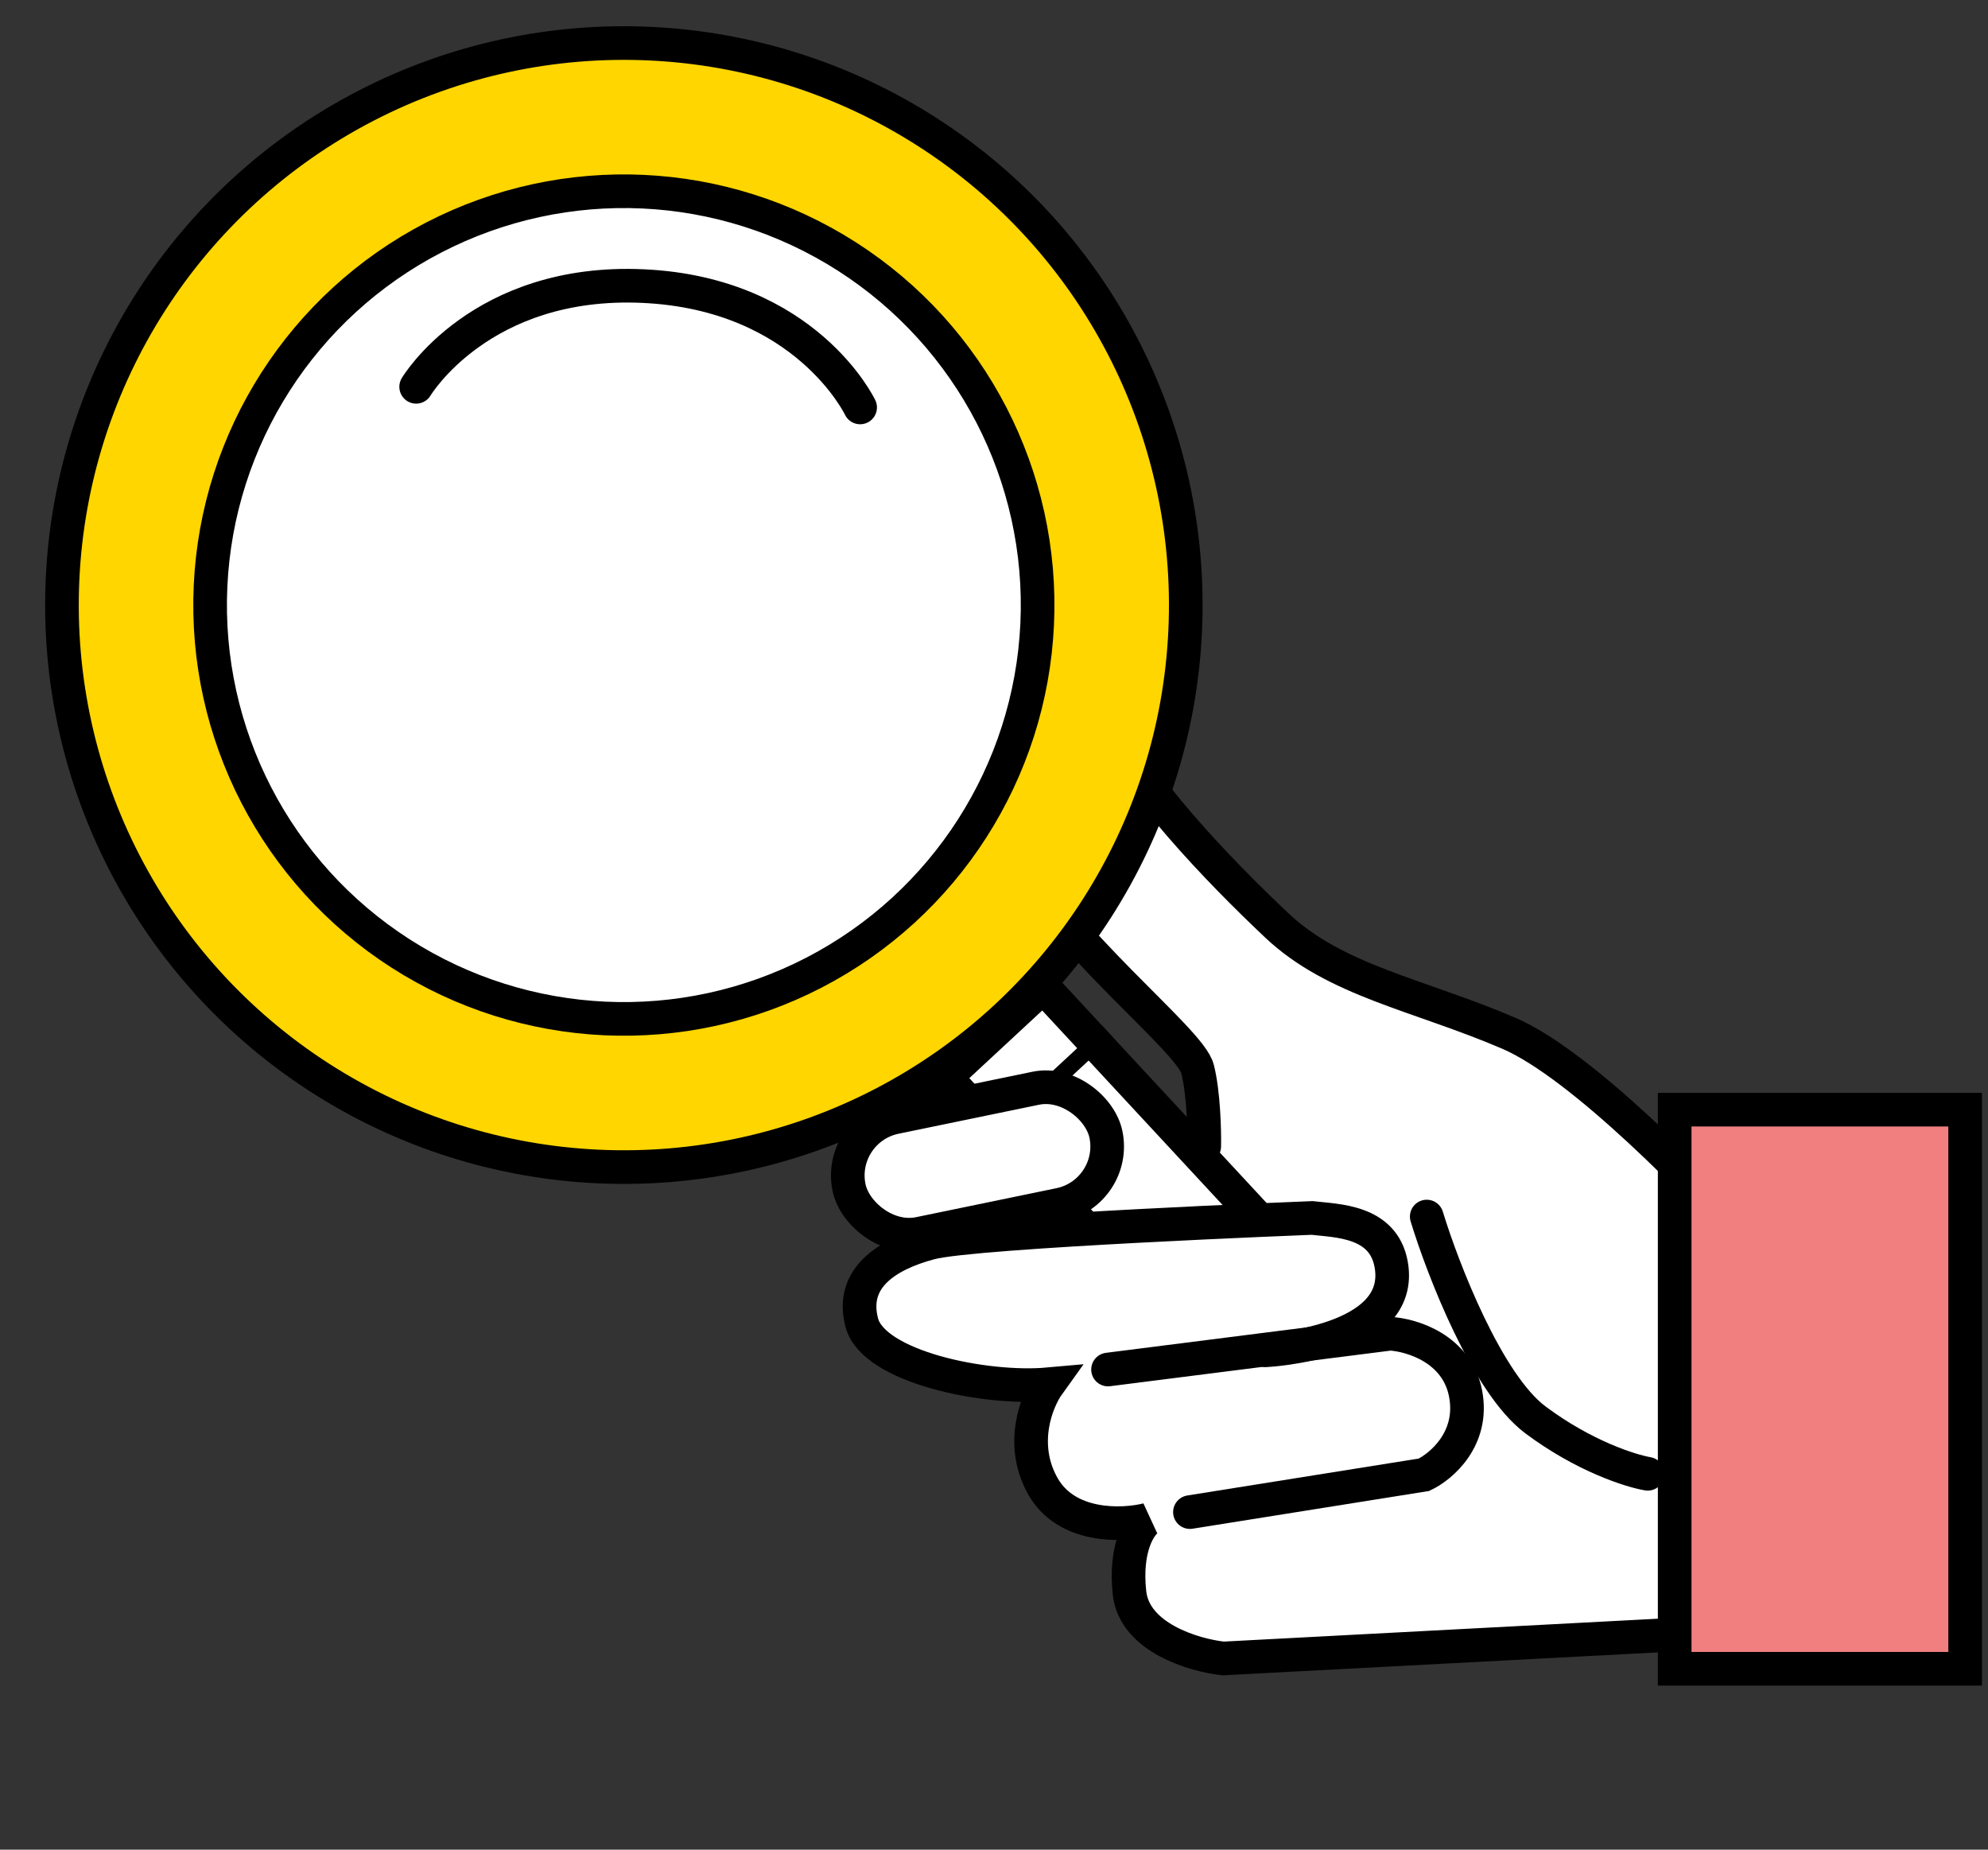 <svg width="86" height="80" viewBox="0 0 86 80" fill="none" xmlns="http://www.w3.org/2000/svg">
<rect x="0" y="0" width="86" height="80" fill="#333333" stroke="none"/>
<path d="M77.16 54.432L80.699 70.037L71.786 70.748L53.437 68.867L51.873 45.877L45.88 39.428L41.917 33.986L42.596 30.698L44.908 29.663L47.579 30.202L49.988 34.189L56.521 41.188L66.324 44.641L77.16 54.432Z" fill="white"/>
<path d="M75.935 54.01C73.693 51.466 68.42 46.04 65.272 44.69C61.336 43.004 57.773 42.425 55.226 40.018C52.679 37.612 49.175 33.97 47.778 30.996C46.661 28.618 44.386 29.635 43.389 30.44C42.492 30.79 41.229 32.426 43.357 36.176C46.017 40.862 51.478 44.936 51.806 46.238C52.069 47.281 52.108 48.903 52.095 49.583" stroke="black" stroke-width="1.455" stroke-linecap="round"/>
<rect x="40.904" y="46.592" width="5.756" height="22.98" transform="rotate(-42.851 40.904 46.592)" fill="white" stroke="black" stroke-width="1.455"/>
<line x1="42.625" y1="49.518" x2="47.911" y2="44.614" stroke="black" stroke-width="0.727"/>
<circle cx="26.988" cy="26.17" r="24.308" transform="rotate(2.659 26.988 26.17)" fill="#FFD600" stroke="black" stroke-width="1.455"/>
<circle cx="26.988" cy="26.17" r="17.899" transform="rotate(2.659 26.988 26.17)" fill="white" stroke="black" stroke-width="1.455"/>
<path d="M18.003 16.73C18.003 16.73 20.787 12.047 27.829 12.374C34.871 12.701 37.209 17.622 37.209 17.622" stroke="black" stroke-width="1.455" stroke-linecap="round"/>
<path d="M51.197 71.571L78.485 70.539L63.063 62.409L63.311 59.442L60.268 57.349L58.309 57.524L60.39 55.505L58.918 52.886L55.873 52.507L40.197 53.562L38.416 54.657L36.852 57.352L38.966 59.07L44.809 60.005L44.304 62.004L45.269 64.856L48.738 66.214L48.684 69.13L51.197 71.571Z" fill="white"/>
<path d="M76.857 70.468L52.915 71.73C51.652 71.592 49.074 70.832 48.862 68.895C48.65 66.957 49.293 65.977 49.641 65.729C48.556 66.002 46.13 66.093 45.109 64.271C44.089 62.448 44.849 60.578 45.357 59.871C42.601 60.118 37.789 59.121 37.282 57.211C36.774 55.301 38.317 54.269 40.248 53.756C42.18 53.243 56.758 52.678 56.758 52.678C57.821 52.804 59.834 52.787 60.18 54.678C60.81 58.118 54.745 58.402 54.745 58.402" stroke="black" stroke-width="1.455" stroke-linecap="round"/>
<path d="M47.933 59.233L60.136 57.685C61.069 57.737 63.029 58.329 63.401 60.276C63.773 62.222 62.355 63.426 61.599 63.785L51.476 65.4" stroke="black" stroke-width="1.455" stroke-linecap="round"/>
<path d="M61.72 52.617C62.416 54.896 64.331 59.845 66.418 61.408C68.506 62.972 70.529 63.616 71.28 63.743" stroke="black" stroke-width="1.455" stroke-linecap="round"/>
<rect x="36.209" y="48.842" width="11.348" height="5.142" rx="2.571" transform="rotate(-11.662 36.209 48.842)" fill="white" stroke="black" stroke-width="1.455"/>
<rect x="72.446" y="47.994" width="12.565" height="24.182" fill="#F17F7F" stroke="black" stroke-width="1.455"/>
</svg>
